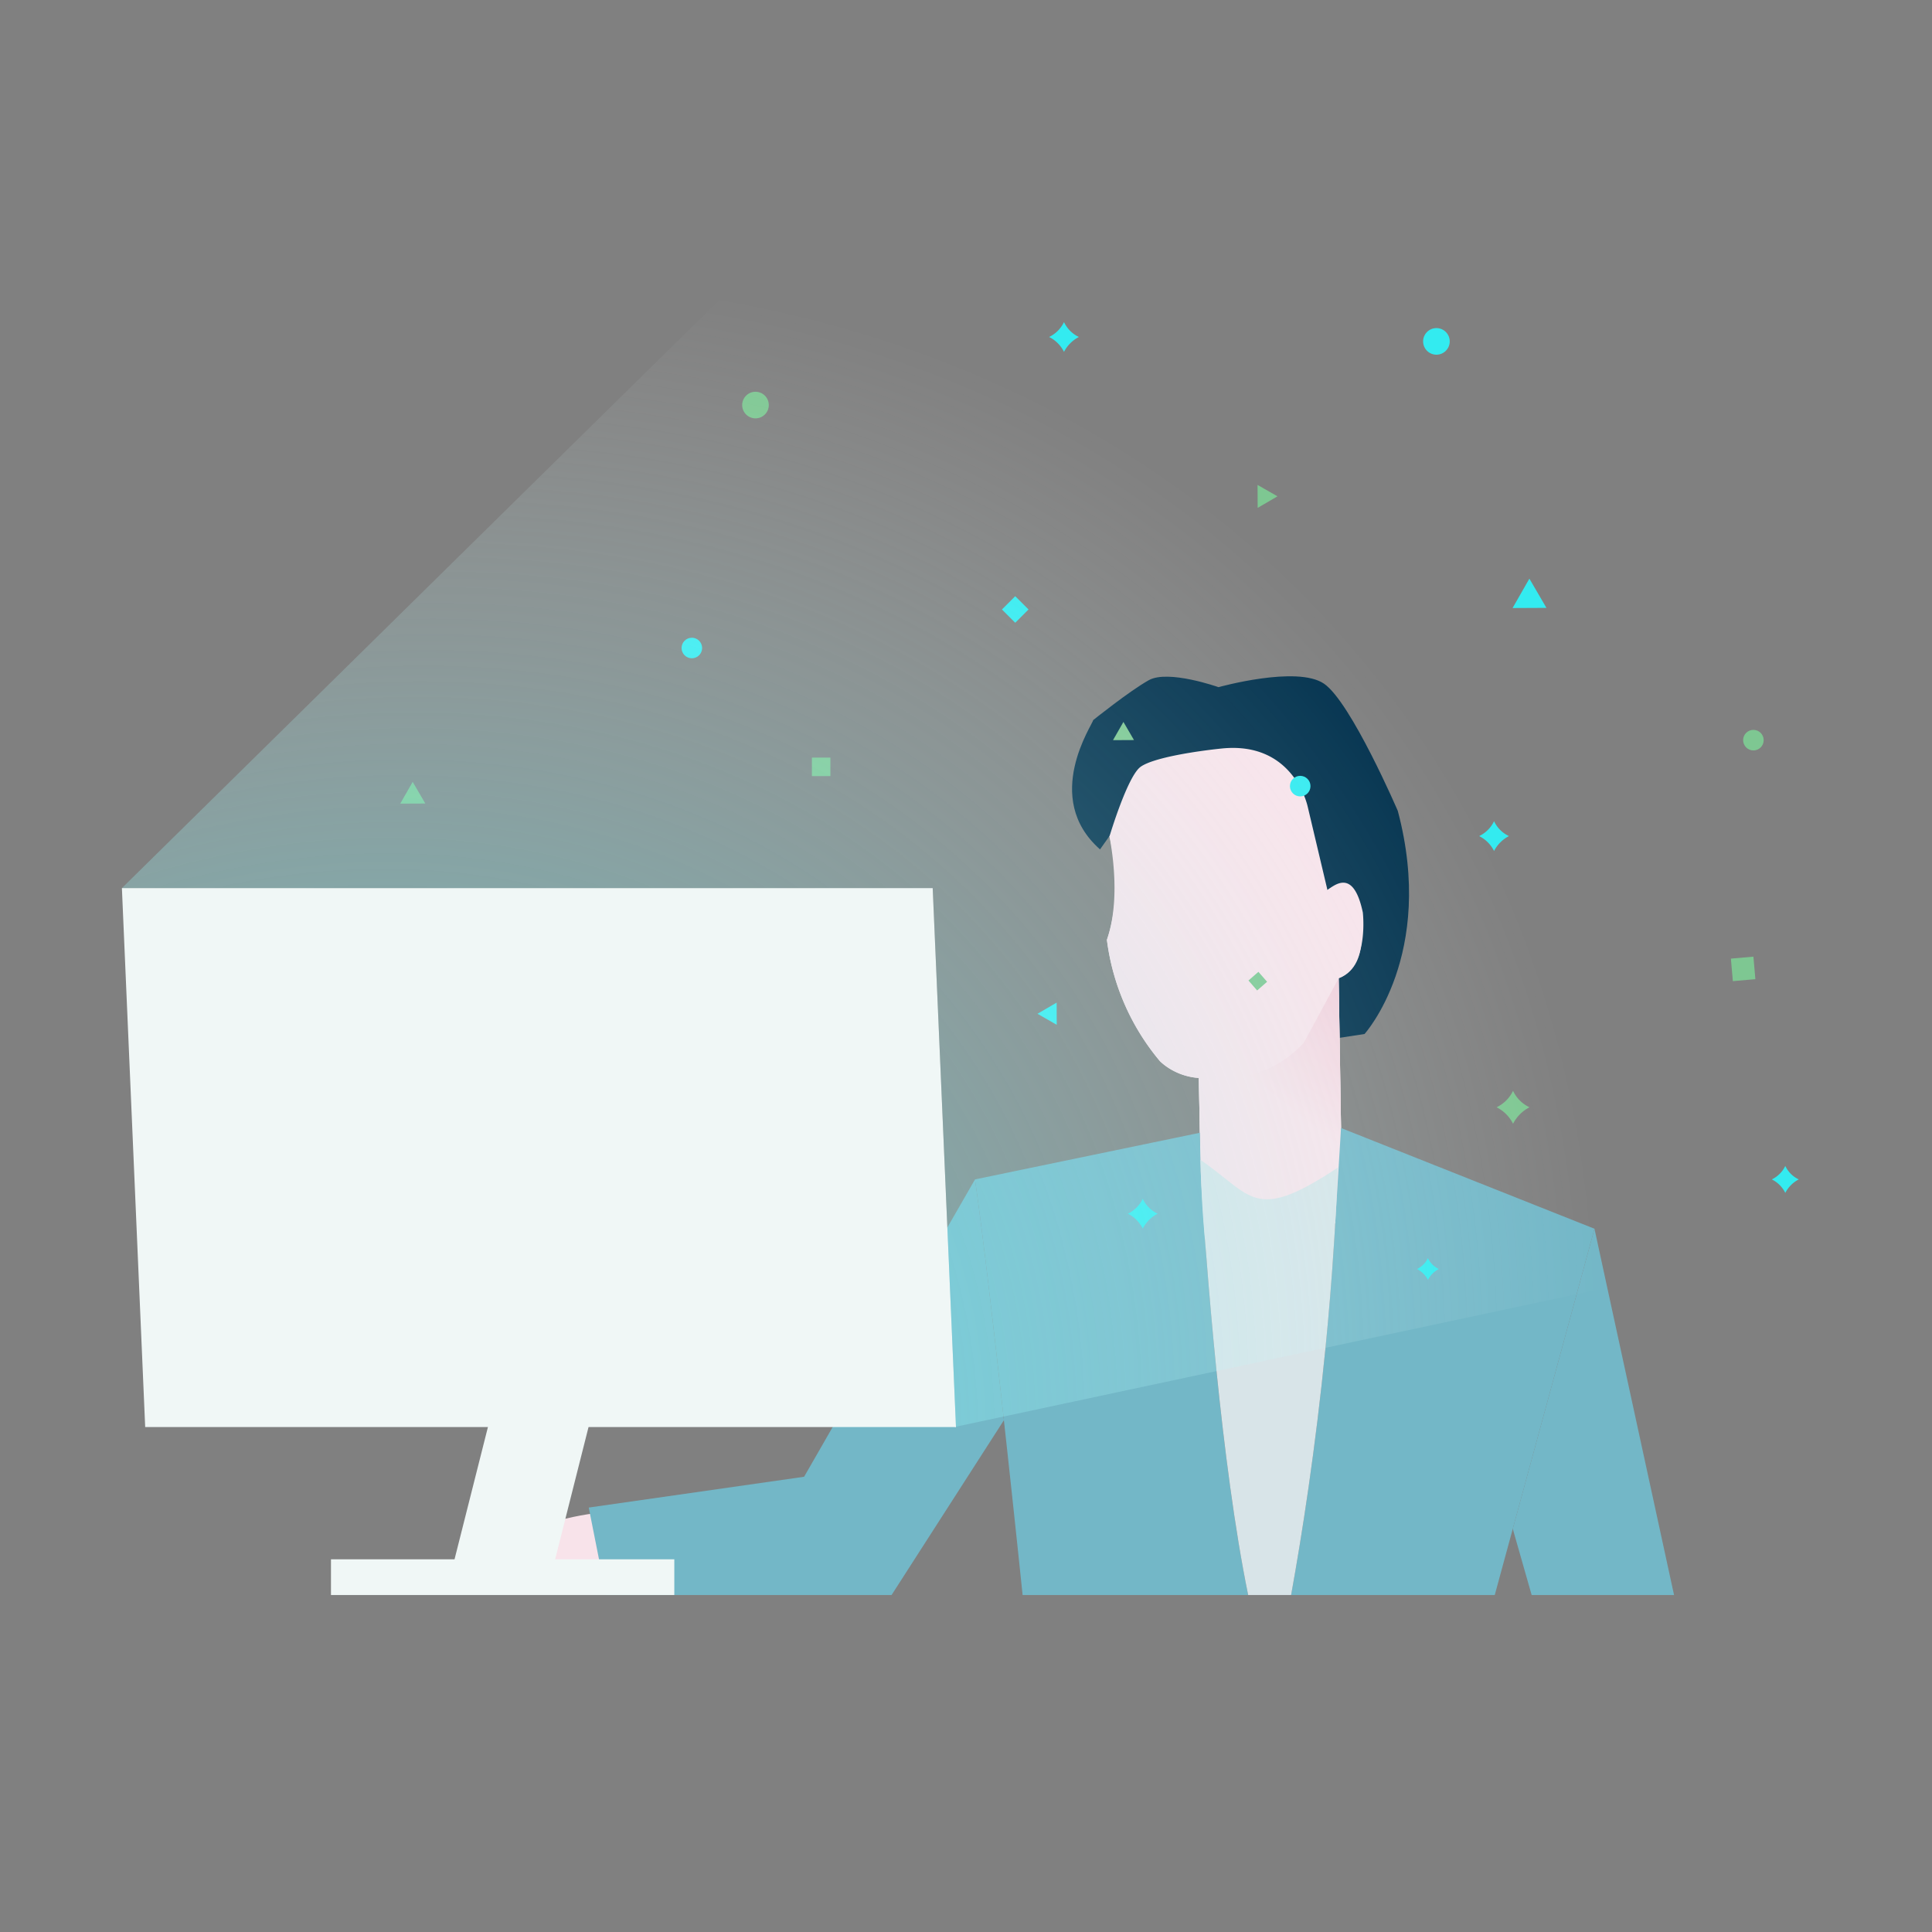 <svg id="Layer_1" data-name="Layer 1" xmlns="http://www.w3.org/2000/svg" xmlns:xlink="http://www.w3.org/1999/xlink" viewBox="0 0 600 600"><rect x="0" y="0" width="600" height="600" fill="#808080" stroke="none"/><defs><style>.cls-1{fill:#f8e3ea;}.cls-2{fill:#02324e;}.cls-3{fill:url(#linear-gradient);}.cls-4{fill:url(#linear-gradient-2);}.cls-5{fill:#73b7c7;}.cls-6{fill:#d8e4e8;}.cls-7{fill:#f0f7f6;}.cls-8{fill:#33ebf0;}.cls-9{fill:#7ec792;}.cls-10{fill:url(#radial-gradient);}</style><linearGradient id="linear-gradient" x1="391.15" y1="350.078" x2="372.351" y2="374.31" gradientUnits="userSpaceOnUse"><stop offset="0" stop-color="#e9a6bb"/><stop offset="1" stop-color="#f8e3ea"/></linearGradient><linearGradient id="linear-gradient-2" x1="480.026" y1="247.092" x2="402.704" y2="346.759" xlink:href="#linear-gradient"/><radialGradient id="radial-gradient" cx="76.857" cy="486.794" r="450.057" gradientTransform="translate(-230.703 218.528) rotate(-38.049) scale(1 0.823)" gradientUnits="userSpaceOnUse"><stop offset="0" stop-color="#33ebf0" stop-opacity="0.6"/><stop offset="0.144" stop-color="#46edf1" stop-opacity="0.545"/><stop offset="0.412" stop-color="#78f2f5" stop-opacity="0.398"/><stop offset="0.772" stop-color="#c7fafb" stop-opacity="0.164"/><stop offset="1" stop-color="#fff" stop-opacity="0"/></radialGradient></defs><title>ILLUSTRATIONS-RIZONN-ALL_FINAL_FORMAT</title><path class="cls-1" d="M187.692,469.606s-22.3,1.811-30.111,10.98l6.339,10.98h30.564Z"/><path class="cls-1" d="M343.759,256.043s5.309,20.498,0,35.832a72.856,72.856,0,0,0,16.461,37.668s15.695,16.844,40.578-9.57c0,0,13.016-22.203,12.25-40.195l-6.891-29.094-14.164-17.992-39.047,3.445Z"/><path class="cls-2" d="M339.483,223.647c0,1.148-16.069,24.086,2.141,40.14l13.619-19.229s34.836-11.867,44.406,19.141c0,0,12.004,19.002,11.553,30.938l.012,28.398,12.552-1.914s22.203-24.5,10.336-69.289c0,0-14.531-33.767-22.917-39.506s-32.766,1.078-32.766,1.078-15.616-5.535-21.645-2.169S339.483,223.647,339.483,223.647Z"/><path class="cls-1" d="M408.292,281.008s9.568-16.384,14.214,5.503c0,0,2.718,13.745-6.778,17.285l1.208,75.835-43.663,4.313L371.976,318.859Z"/><path class="cls-1" d="M423.238,283.372c-2.704-12.738-7.804-9.37-10.986-6.956l-6.095-25.733S402.065,230.143,379.441,232.452c-7.48.763-21.086,2.761-25.196,5.672s-9.686,21.644-9.686,21.644,4.509,16.772-.801,32.107A72.858,72.858,0,0,0,360.219,329.543a19.419,19.419,0,0,0,12.074,5.227l.98,49.174,43.662-4.313-1.207-75.835C425.223,300.256,423.238,283.372,423.238,283.372Z"/><path class="cls-3" d="M373.826,379.158c.108,1.507.215,3.074.335,4.701l-.873.084-.443-22.153.861,15.634a2.026,2.026,0,0,1,.012.263C373.754,378.165,373.79,378.668,373.826,379.158Z"/><path class="cls-4" d="M415.405,364.756c.024-.718.06-1.435.084-2.165-26.148,17.356-26.459,8.744-42.679-2.392l-.502-25.443c6.998.538,20.79,1.675,32.56-10.837l10.873-20.12,1.184,75.813-2.261.227Z"/><polygon class="cls-5" points="519.891 495.342 475.668 495.342 469.807 474.792 489.639 401.933 495.178 381.598 499.149 399.9 519.891 495.342"/><path class="cls-5" d="M387.63,495.342H317.582c-.957-9.211-3.206-30.658-5.813-54.282-.036-.371-.084-.754-.12-1.136-2.966-26.818-6.364-56.256-8.852-73.648l69.835-14.486s.181,9.598.264,11.356l-.04.127a.044.044,0,0,0,.012.036c-.012.024,0,.048,0,.072a2.948,2.948,0,0,0,.012.323v.132a.582.582,0,0,0,.012.144c.156,2.99.431,7.62.813,13.445a2.026,2.026,0,0,1,.012.263c.036.478.072.981.108,1.471.108,1.507.215,3.074.335,4.701.156,2.261.335,4.653.538,7.141.778,10.191,1.818,22.177,3.098,34.797C380.19,449.29,383.443,474.96,387.63,495.342Z"/><path class="cls-5" d="M374.699,391c-.203-2.488-.383-4.88-.538-7.141-.12-1.627-.227-3.194-.335-4.701l.359,4.581Z"/><path class="cls-5" d="M495.178,381.598l-5.538,20.335-19.833,72.859-5.598,20.55H400.967c3.361-18.565,7.56-45.359,10.682-76.77,1.017-10.311,1.926-21.136,2.632-32.321l2.186-35.94Z"/><path class="cls-5" d="M415.405,364.756q-.305,7.643-.73,15.084v.024c-.024.419-.048.849-.072,1.268l.06-1.268v-.024Z"/><path class="cls-6" d="M415.516,362.583c-.024.73-.087,1.456-.111,2.174l-.741,15.084v.024l-.06,1.268c-.096,1.722-.203,3.421-.323,5.12-.706,11.184-1.615,22.01-2.632,32.321-3.122,31.411-7.321,58.206-10.682,76.77H387.63c-4.187-20.383-7.44-46.053-9.832-69.545-1.28-12.62-2.321-24.605-3.098-34.797-.203-2.488-.684-8.183-.873-10.441-.725-8.635-.981-18.769-.981-18.769v-.024l-.036-1.567C389.029,371.335,389.368,379.939,415.516,362.583Z"/><path class="cls-6" d="M415.405,364.756q-.305,7.643-.73,15.084v.024c-.024.419-.048.849-.072,1.268l.06-1.268v-.024Z"/><path class="cls-5" d="M311.769,441.06l-34.881,54.282H188.228l-.754-3.78-1.447-7.309-2.799-14.103-.383-1.962,66.878-9.569,8.864-15.431,35.622-61.974,8.589-14.94c2.488,17.392,5.885,46.83,8.852,73.648C311.685,440.306,311.733,440.689,311.769,441.06Z"/><polygon class="cls-7" points="209.412 484.254 209.412 495.342 102.786 495.342 102.786 484.254 141.159 484.254 151.53 443.189 154.544 431.251 185.788 431.251 182.774 443.189 175.585 471.658 172.403 484.254 209.412 484.254"/><polygon class="cls-7" points="296.888 443.07 296.888 443.189 296.338 443.189 296.888 443.07"/><polygon class="cls-7" points="296.888 443.187 45.089 443.187 37.858 275.809 289.657 275.809 296.888 443.187"/><path class="cls-8" d="M554.439,370.459a9.298,9.298,0,0,0-4.184-4.184,8.901,8.901,0,0,0,4.184-4.185,8.709,8.709,0,0,0,4.184,4.185A9.735,9.735,0,0,0,554.439,370.459Z"/><path class="cls-8" d="M330.435,109.277a10.282,10.282,0,0,0-4.627-4.627,9.843,9.843,0,0,0,4.627-4.627,9.63,9.63,0,0,0,4.627,4.627A10.765,10.765,0,0,0,330.435,109.277Z"/><path class="cls-8" d="M463.992,264.282a10.282,10.282,0,0,0-4.627-4.627,9.843,9.843,0,0,0,4.627-4.627,9.63,9.63,0,0,0,4.627,4.627A10.765,10.765,0,0,0,463.992,264.282Z"/><path class="cls-8" d="M354.897,381.555a10.283,10.283,0,0,0-4.627-4.627,9.842,9.842,0,0,0,4.627-4.627,9.63,9.63,0,0,0,4.627,4.627A10.764,10.764,0,0,0,354.897,381.555Z"/><path class="cls-9" d="M469.89,348.987a11.359,11.359,0,0,0-5.112-5.112,10.874,10.874,0,0,0,5.112-5.112,10.639,10.639,0,0,0,5.112,5.112A11.892,11.892,0,0,0,469.89,348.987Z"/><path class="cls-8" d="M443.45,397.498a7.529,7.529,0,0,0-3.388-3.388,7.207,7.207,0,0,0,3.388-3.388,7.052,7.052,0,0,0,3.388,3.388A7.882,7.882,0,0,0,443.45,397.498Z"/><circle class="cls-9" cx="544.537" cy="229.861" r="3.192"/><circle class="cls-8" cx="403.793" cy="244.137" r="3.192"/><circle class="cls-8" cx="446.095" cy="106.022" r="4.132"/><circle class="cls-9" cx="234.625" cy="125.797" r="4.132"/><circle class="cls-8" cx="214.859" cy="201.244" r="3.192"/><polygon class="cls-9" points="352.172 229.83 345.653 229.861 348.883 224.213 348.887 224.201 352.172 229.83"/><polygon class="cls-8" points="480.259 188.779 469.746 188.829 474.956 179.719 474.962 179.701 480.259 188.779"/><polygon class="cls-8" points="328.149 311.369 328.181 318.261 322.209 314.846 322.197 314.842 328.149 311.369"/><rect class="cls-8" x="312.372" y="186.356" width="5.838" height="5.838" transform="translate(-41.491 278.382) rotate(-45)"/><polygon class="cls-9" points="390.58 157.728 390.546 150.598 396.725 154.132 396.737 154.136 390.58 157.728"/><polygon class="cls-9" points="132.085 249.537 124.3 249.574 128.158 242.828 128.162 242.815 132.085 249.537"/><rect class="cls-9" x="537.835" y="297.391" width="7.021" height="7.021" transform="translate(288.612 866.341) rotate(-94.984)"/><rect class="cls-9" x="388.565" y="302.654" width="4.099" height="4.099" transform="translate(417.653 799.367) rotate(-131.085)"/><rect class="cls-9" x="252.144" y="235.278" width="5.743" height="5.743" transform="translate(16.866 493.166) rotate(-90)"/><polygon class="cls-10" points="635.943 297.017 573.921 383.943 296.888 443.07 289.652 275.809 37.858 275.809 242.821 74.015 422.869 87.029 635.943 297.017"/></svg>